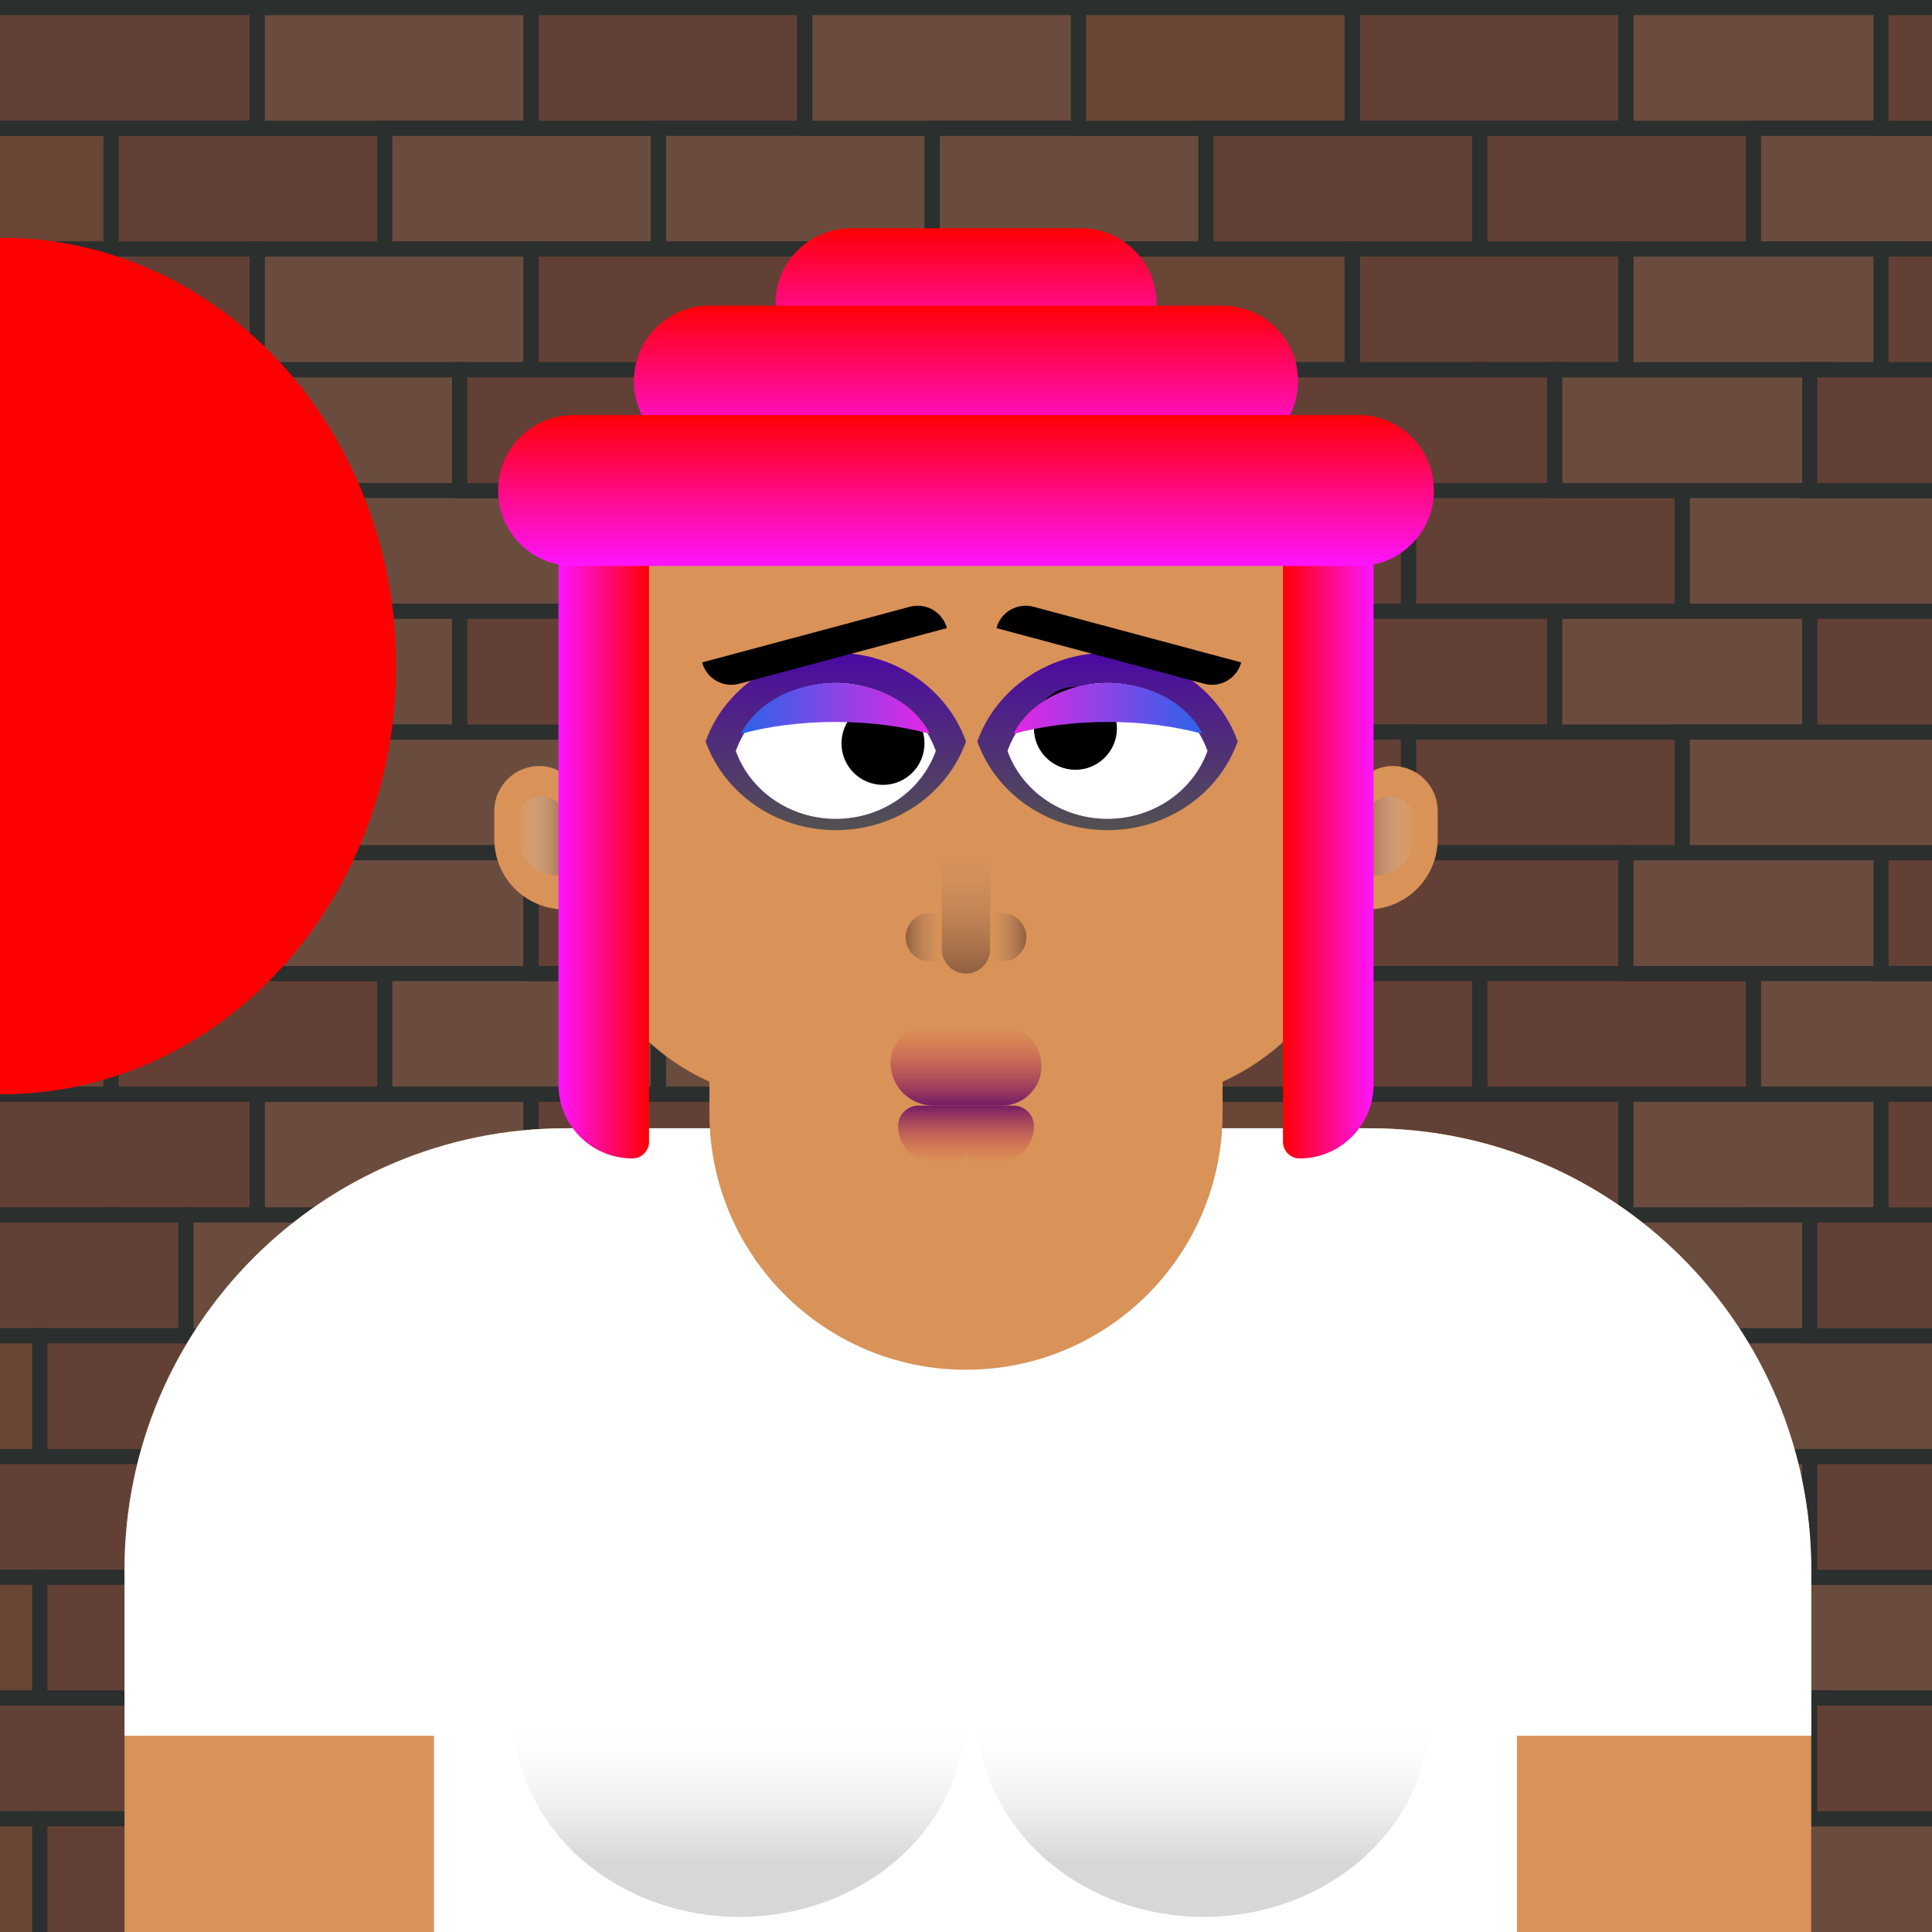 <svg xmlns="http://www.w3.org/2000/svg" width="800" height="800" viewBox="0 0 512 512">
<g><g id="1_bg" clip-path="url(#clip0_1_33)">
<rect width="512" height="512" fill="#1F2223"/>
<g id="wall">
<g id="bricks" opacity="0.42">
<g id="Group 48">
<rect id="Rectangle 129" x="-4.362" y="2" width="72.519" height="32" fill="#C06A4F" stroke="#3B413D" stroke-width="4"/>
<rect id="Rectangle 136" x="29.426" y="34" width="72.519" height="32" fill="#C06A4F" stroke="#3B413D" stroke-width="4"/>
<rect id="Rectangle 134" x="358.36" y="2" width="72.519" height="32" fill="#C06A4F" stroke="#3B413D" stroke-width="4"/>
<rect id="Rectangle 137" x="392.148" y="34" width="72.519" height="32" fill="#C06A4F" stroke="#3B413D" stroke-width="4"/>
<rect id="Rectangle 130" x="68.183" y="2" width="72.519" height="32" fill="#D18666" stroke="#3B413D" stroke-width="4"/>
<rect id="Rectangle 138" x="101.97" y="34" width="72.519" height="32" fill="#D18666" stroke="#3B413D" stroke-width="4"/>
<rect id="Rectangle 135" x="430.905" y="2" width="72.519" height="32" fill="#D18666" stroke="#3B413D" stroke-width="4"/>
<rect id="Rectangle 139" x="464.693" y="34" width="72.519" height="32" fill="#D18666" stroke="#3B413D" stroke-width="4"/>
<rect id="Rectangle 131" x="140.727" y="2" width="72.519" height="32" fill="#C06A4F" stroke="#3B413D" stroke-width="4"/>
<rect id="Rectangle 143" x="498.48" y="2" width="72.519" height="32" fill="#C06A4F" stroke="#3B413D" stroke-width="4"/>
<rect id="Rectangle 140" x="174.515" y="34" width="72.519" height="32" fill="#D18666" stroke="#3B413D" stroke-width="4"/>
<rect id="Rectangle 132" x="213.271" y="2" width="72.519" height="32" fill="#D18666" stroke="#3B413D" stroke-width="4"/>
<rect id="Rectangle 141" x="247.059" y="34" width="72.519" height="32" fill="#D18666" stroke="#3B413D" stroke-width="4"/>
<rect id="Rectangle 133" x="285.816" y="2" width="72.519" height="32" fill="#CD754F" stroke="#3B413D" stroke-width="4"/>
<rect id="Rectangle 142" x="319.604" y="34" width="72.519" height="32" fill="#C06A4F" stroke="#3B413D" stroke-width="4"/>
<rect id="Rectangle 133_2" x="-43.119" y="34" width="72.519" height="32" fill="#CD754F" stroke="#3B413D" stroke-width="4"/>
</g>
<g id="Group 49">
<rect id="Rectangle 129_2" x="-4.362" y="66" width="72.519" height="32" fill="#C06A4F" stroke="#3B413D" stroke-width="4"/>
<rect id="Rectangle 136_2" x="29.426" y="98" width="72.519" height="32" fill="#C06A4F" stroke="#3B413D" stroke-width="4"/>
<rect id="Rectangle 134_2" x="358.36" y="66" width="72.519" height="32" fill="#C06A4F" stroke="#3B413D" stroke-width="4"/>
<rect id="Rectangle 137_2" x="392.148" y="98" width="72.519" height="32" fill="#C06A4F" stroke="#3B413D" stroke-width="4"/>
<rect id="Rectangle 130_2" x="68.183" y="66" width="72.519" height="32" fill="#D18666" stroke="#3B413D" stroke-width="4"/>
<rect id="Rectangle 138_2" x="101.97" y="98" width="72.519" height="32" fill="#D18666" stroke="#3B413D" stroke-width="4"/>
<rect id="Rectangle 135_2" x="430.905" y="66" width="72.519" height="32" fill="#D18666" stroke="#3B413D" stroke-width="4"/>
<rect id="Rectangle 139_2" x="464.693" y="98" width="72.519" height="32" fill="#D18666" stroke="#3B413D" stroke-width="4"/>
<rect id="Rectangle 131_2" x="140.727" y="66" width="72.519" height="32" fill="#C06A4F" stroke="#3B413D" stroke-width="4"/>
<rect id="Rectangle 143_2" x="498.48" y="66" width="72.519" height="32" fill="#C06A4F" stroke="#3B413D" stroke-width="4"/>
<rect id="Rectangle 140_2" x="174.515" y="98" width="72.519" height="32" fill="#D18666" stroke="#3B413D" stroke-width="4"/>
<rect id="Rectangle 132_2" x="213.271" y="66" width="72.519" height="32" fill="#D18666" stroke="#3B413D" stroke-width="4"/>
<rect id="Rectangle 141_2" x="247.059" y="98" width="72.519" height="32" fill="#D18666" stroke="#3B413D" stroke-width="4"/>
<rect id="Rectangle 133_3" x="285.816" y="66" width="72.519" height="32" fill="#CD754F" stroke="#3B413D" stroke-width="4"/>
<rect id="Rectangle 142_2" x="319.604" y="98" width="72.519" height="32" fill="#C06A4F" stroke="#3B413D" stroke-width="4"/>
<rect id="Rectangle 133_4" x="-43.119" y="98" width="72.519" height="32" fill="#CD754F" stroke="#3B413D" stroke-width="4"/>
</g>
<g id="Group 50">
<rect id="Rectangle 129_3" x="-23.243" y="98" width="72.519" height="32" fill="#C06A4F" stroke="#3B413D" stroke-width="4"/>
<rect id="Rectangle 136_3" x="10.544" y="130" width="72.519" height="32" fill="#C06A4F" stroke="#3B413D" stroke-width="4"/>
<rect id="Rectangle 134_3" x="339.479" y="98" width="72.519" height="32" fill="#C06A4F" stroke="#3B413D" stroke-width="4"/>
<rect id="Rectangle 137_3" x="373.267" y="130" width="72.519" height="32" fill="#C06A4F" stroke="#3B413D" stroke-width="4"/>
<rect id="Rectangle 130_3" x="49.301" y="98" width="72.519" height="32" fill="#D18666" stroke="#3B413D" stroke-width="4"/>
<rect id="Rectangle 138_3" x="83.089" y="130" width="72.519" height="32" fill="#D18666" stroke="#3B413D" stroke-width="4"/>
<rect id="Rectangle 135_3" x="412.023" y="98" width="72.519" height="32" fill="#D18666" stroke="#3B413D" stroke-width="4"/>
<rect id="Rectangle 139_3" x="445.811" y="130" width="72.519" height="32" fill="#D18666" stroke="#3B413D" stroke-width="4"/>
<rect id="Rectangle 131_3" x="121.846" y="98" width="72.519" height="32" fill="#C06A4F" stroke="#3B413D" stroke-width="4"/>
<rect id="Rectangle 143_3" x="479.599" y="98" width="72.519" height="32" fill="#C06A4F" stroke="#3B413D" stroke-width="4"/>
<rect id="Rectangle 140_3" x="155.633" y="130" width="72.519" height="32" fill="#D18666" stroke="#3B413D" stroke-width="4"/>
<rect id="Rectangle 132_3" x="194.39" y="98" width="72.519" height="32" fill="#D18666" stroke="#3B413D" stroke-width="4"/>
<rect id="Rectangle 141_3" x="228.178" y="130" width="72.519" height="32" fill="#D18666" stroke="#3B413D" stroke-width="4"/>
<rect id="Rectangle 133_5" x="266.934" y="98" width="72.519" height="32" fill="#CD754F" stroke="#3B413D" stroke-width="4"/>
<rect id="Rectangle 142_3" x="300.722" y="130" width="72.519" height="32" fill="#C06A4F" stroke="#3B413D" stroke-width="4"/>
<rect id="Rectangle 133_6" x="-62" y="130" width="72.519" height="32" fill="#CD754F" stroke="#3B413D" stroke-width="4"/>
</g>
<g id="Group 51">
<rect id="Rectangle 129_4" x="-23.243" y="162" width="72.519" height="32" fill="#C06A4F" stroke="#3B413D" stroke-width="4"/>
<rect id="Rectangle 136_4" x="10.544" y="194" width="72.519" height="32" fill="#C06A4F" stroke="#3B413D" stroke-width="4"/>
<rect id="Rectangle 134_4" x="339.479" y="162" width="72.519" height="32" fill="#C06A4F" stroke="#3B413D" stroke-width="4"/>
<rect id="Rectangle 137_4" x="373.267" y="194" width="72.519" height="32" fill="#C06A4F" stroke="#3B413D" stroke-width="4"/>
<rect id="Rectangle 130_4" x="49.301" y="162" width="72.519" height="32" fill="#D18666" stroke="#3B413D" stroke-width="4"/>
<rect id="Rectangle 138_4" x="83.089" y="194" width="72.519" height="32" fill="#D18666" stroke="#3B413D" stroke-width="4"/>
<rect id="Rectangle 135_4" x="412.023" y="162" width="72.519" height="32" fill="#D18666" stroke="#3B413D" stroke-width="4"/>
<rect id="Rectangle 139_4" x="445.811" y="194" width="72.519" height="32" fill="#D18666" stroke="#3B413D" stroke-width="4"/>
<rect id="Rectangle 131_4" x="121.846" y="162" width="72.519" height="32" fill="#C06A4F" stroke="#3B413D" stroke-width="4"/>
<rect id="Rectangle 143_4" x="479.599" y="162" width="72.519" height="32" fill="#C06A4F" stroke="#3B413D" stroke-width="4"/>
<rect id="Rectangle 140_4" x="155.633" y="194" width="72.519" height="32" fill="#D18666" stroke="#3B413D" stroke-width="4"/>
<rect id="Rectangle 132_4" x="194.39" y="162" width="72.519" height="32" fill="#D18666" stroke="#3B413D" stroke-width="4"/>
<rect id="Rectangle 141_4" x="228.178" y="194" width="72.519" height="32" fill="#D18666" stroke="#3B413D" stroke-width="4"/>
<rect id="Rectangle 133_7" x="266.934" y="162" width="72.519" height="32" fill="#CD754F" stroke="#3B413D" stroke-width="4"/>
<rect id="Rectangle 142_4" x="300.722" y="194" width="72.519" height="32" fill="#C06A4F" stroke="#3B413D" stroke-width="4"/>
<rect id="Rectangle 133_8" x="-62" y="194" width="72.519" height="32" fill="#CD754F" stroke="#3B413D" stroke-width="4"/>
</g>
<g id="Group 52">
<rect id="Rectangle 129_5" x="-4.362" y="226" width="72.519" height="32" fill="#C06A4F" stroke="#3B413D" stroke-width="4"/>
<rect id="Rectangle 136_5" x="29.426" y="258" width="72.519" height="32" fill="#C06A4F" stroke="#3B413D" stroke-width="4"/>
<rect id="Rectangle 134_5" x="358.36" y="226" width="72.519" height="32" fill="#C06A4F" stroke="#3B413D" stroke-width="4"/>
<rect id="Rectangle 137_5" x="392.148" y="258" width="72.519" height="32" fill="#C06A4F" stroke="#3B413D" stroke-width="4"/>
<rect id="Rectangle 130_5" x="68.183" y="226" width="72.519" height="32" fill="#D18666" stroke="#3B413D" stroke-width="4"/>
<rect id="Rectangle 138_5" x="101.97" y="258" width="72.519" height="32" fill="#D18666" stroke="#3B413D" stroke-width="4"/>
<rect id="Rectangle 135_5" x="430.905" y="226" width="72.519" height="32" fill="#D18666" stroke="#3B413D" stroke-width="4"/>
<rect id="Rectangle 139_5" x="464.693" y="258" width="72.519" height="32" fill="#D18666" stroke="#3B413D" stroke-width="4"/>
<rect id="Rectangle 131_5" x="140.727" y="226" width="72.519" height="32" fill="#C06A4F" stroke="#3B413D" stroke-width="4"/>
<rect id="Rectangle 143_5" x="498.48" y="226" width="72.519" height="32" fill="#C06A4F" stroke="#3B413D" stroke-width="4"/>
<rect id="Rectangle 140_5" x="174.515" y="258" width="72.519" height="32" fill="#D18666" stroke="#3B413D" stroke-width="4"/>
<rect id="Rectangle 132_5" x="213.271" y="226" width="72.519" height="32" fill="#D18666" stroke="#3B413D" stroke-width="4"/>
<rect id="Rectangle 141_5" x="247.059" y="258" width="72.519" height="32" fill="#D18666" stroke="#3B413D" stroke-width="4"/>
<rect id="Rectangle 133_9" x="285.816" y="226" width="72.519" height="32" fill="#CD754F" stroke="#3B413D" stroke-width="4"/>
<rect id="Rectangle 142_5" x="319.604" y="258" width="72.519" height="32" fill="#C06A4F" stroke="#3B413D" stroke-width="4"/>
<rect id="Rectangle 133_10" x="-43.119" y="258" width="72.519" height="32" fill="#CD754F" stroke="#3B413D" stroke-width="4"/>
</g>
<g id="Group 53">
<rect id="Rectangle 129_6" x="-4.362" y="290" width="72.519" height="32" fill="#C06A4F" stroke="#3B413D" stroke-width="4"/>
<rect id="Rectangle 136_6" x="29.426" y="322" width="72.519" height="32" fill="#C06A4F" stroke="#3B413D" stroke-width="4"/>
<rect id="Rectangle 134_6" x="358.36" y="290" width="72.519" height="32" fill="#C06A4F" stroke="#3B413D" stroke-width="4"/>
<rect id="Rectangle 137_6" x="392.148" y="322" width="72.519" height="32" fill="#C06A4F" stroke="#3B413D" stroke-width="4"/>
<rect id="Rectangle 130_6" x="68.183" y="290" width="72.519" height="32" fill="#D18666" stroke="#3B413D" stroke-width="4"/>
<rect id="Rectangle 138_6" x="101.97" y="322" width="72.519" height="32" fill="#D18666" stroke="#3B413D" stroke-width="4"/>
<rect id="Rectangle 135_6" x="430.905" y="290" width="72.519" height="32" fill="#D18666" stroke="#3B413D" stroke-width="4"/>
<rect id="Rectangle 139_6" x="464.693" y="322" width="72.519" height="32" fill="#D18666" stroke="#3B413D" stroke-width="4"/>
<rect id="Rectangle 131_6" x="140.727" y="290" width="72.519" height="32" fill="#C06A4F" stroke="#3B413D" stroke-width="4"/>
<rect id="Rectangle 143_6" x="498.48" y="290" width="72.519" height="32" fill="#C06A4F" stroke="#3B413D" stroke-width="4"/>
<rect id="Rectangle 140_6" x="174.515" y="322" width="72.519" height="32" fill="#D18666" stroke="#3B413D" stroke-width="4"/>
<rect id="Rectangle 132_6" x="213.271" y="290" width="72.519" height="32" fill="#D18666" stroke="#3B413D" stroke-width="4"/>
<rect id="Rectangle 141_6" x="247.059" y="322" width="72.519" height="32" fill="#D18666" stroke="#3B413D" stroke-width="4"/>
<rect id="Rectangle 133_11" x="285.816" y="290" width="72.519" height="32" fill="#CD754F" stroke="#3B413D" stroke-width="4"/>
<rect id="Rectangle 142_6" x="319.604" y="322" width="72.519" height="32" fill="#C06A4F" stroke="#3B413D" stroke-width="4"/>
<rect id="Rectangle 133_12" x="-43.119" y="322" width="72.519" height="32" fill="#CD754F" stroke="#3B413D" stroke-width="4"/>
</g>
<g id="Group 54">
<rect id="Rectangle 129_7" x="-23.243" y="322" width="72.519" height="32" fill="#C06A4F" stroke="#3B413D" stroke-width="4"/>
<rect id="Rectangle 136_7" x="10.544" y="354" width="72.519" height="32" fill="#C06A4F" stroke="#3B413D" stroke-width="4"/>
<rect id="Rectangle 134_7" x="339.479" y="322" width="72.519" height="32" fill="#C06A4F" stroke="#3B413D" stroke-width="4"/>
<rect id="Rectangle 137_7" x="373.267" y="354" width="72.519" height="32" fill="#C06A4F" stroke="#3B413D" stroke-width="4"/>
<rect id="Rectangle 130_7" x="49.301" y="322" width="72.519" height="32" fill="#D18666" stroke="#3B413D" stroke-width="4"/>
<rect id="Rectangle 138_7" x="83.089" y="354" width="72.519" height="32" fill="#D18666" stroke="#3B413D" stroke-width="4"/>
<rect id="Rectangle 135_7" x="412.023" y="322" width="72.519" height="32" fill="#D18666" stroke="#3B413D" stroke-width="4"/>
<rect id="Rectangle 139_7" x="445.811" y="354" width="72.519" height="32" fill="#D18666" stroke="#3B413D" stroke-width="4"/>
<rect id="Rectangle 131_7" x="121.846" y="322" width="72.519" height="32" fill="#C06A4F" stroke="#3B413D" stroke-width="4"/>
<rect id="Rectangle 143_7" x="479.599" y="322" width="72.519" height="32" fill="#C06A4F" stroke="#3B413D" stroke-width="4"/>
<rect id="Rectangle 140_7" x="155.633" y="354" width="72.519" height="32" fill="#D18666" stroke="#3B413D" stroke-width="4"/>
<rect id="Rectangle 132_7" x="194.39" y="322" width="72.519" height="32" fill="#D18666" stroke="#3B413D" stroke-width="4"/>
<rect id="Rectangle 141_7" x="228.178" y="354" width="72.519" height="32" fill="#D18666" stroke="#3B413D" stroke-width="4"/>
<rect id="Rectangle 133_13" x="266.934" y="322" width="72.519" height="32" fill="#CD754F" stroke="#3B413D" stroke-width="4"/>
<rect id="Rectangle 142_7" x="300.722" y="354" width="72.519" height="32" fill="#C06A4F" stroke="#3B413D" stroke-width="4"/>
<rect id="Rectangle 133_14" x="-62" y="354" width="72.519" height="32" fill="#CD754F" stroke="#3B413D" stroke-width="4"/>
</g>
<g id="Group 55">
<rect id="Rectangle 129_8" x="-23.243" y="386" width="72.519" height="32" fill="#C06A4F" stroke="#3B413D" stroke-width="4"/>
<rect id="Rectangle 136_8" x="10.544" y="418" width="72.519" height="32" fill="#C06A4F" stroke="#3B413D" stroke-width="4"/>
<rect id="Rectangle 134_8" x="339.479" y="386" width="72.519" height="32" fill="#C06A4F" stroke="#3B413D" stroke-width="4"/>
<rect id="Rectangle 137_8" x="373.267" y="418" width="72.519" height="32" fill="#C06A4F" stroke="#3B413D" stroke-width="4"/>
<rect id="Rectangle 130_8" x="49.301" y="386" width="72.519" height="32" fill="#D18666" stroke="#3B413D" stroke-width="4"/>
<rect id="Rectangle 138_8" x="83.089" y="418" width="72.519" height="32" fill="#D18666" stroke="#3B413D" stroke-width="4"/>
<rect id="Rectangle 135_8" x="412.023" y="386" width="72.519" height="32" fill="#D18666" stroke="#3B413D" stroke-width="4"/>
<rect id="Rectangle 139_8" x="445.811" y="418" width="72.519" height="32" fill="#D18666" stroke="#3B413D" stroke-width="4"/>
<rect id="Rectangle 131_8" x="121.846" y="386" width="72.519" height="32" fill="#C06A4F" stroke="#3B413D" stroke-width="4"/>
<rect id="Rectangle 143_8" x="479.599" y="386" width="72.519" height="32" fill="#C06A4F" stroke="#3B413D" stroke-width="4"/>
<rect id="Rectangle 140_8" x="155.633" y="418" width="72.519" height="32" fill="#D18666" stroke="#3B413D" stroke-width="4"/>
<rect id="Rectangle 132_8" x="194.39" y="386" width="72.519" height="32" fill="#D18666" stroke="#3B413D" stroke-width="4"/>
<rect id="Rectangle 141_8" x="228.178" y="418" width="72.519" height="32" fill="#D18666" stroke="#3B413D" stroke-width="4"/>
<rect id="Rectangle 133_15" x="266.934" y="386" width="72.519" height="32" fill="#CD754F" stroke="#3B413D" stroke-width="4"/>
<rect id="Rectangle 142_8" x="300.722" y="418" width="72.519" height="32" fill="#C06A4F" stroke="#3B413D" stroke-width="4"/>
<rect id="Rectangle 133_16" x="-62" y="418" width="72.519" height="32" fill="#CD754F" stroke="#3B413D" stroke-width="4"/>
</g>
<g id="Group 56">
<rect id="Rectangle 129_9" x="-23.243" y="450" width="72.519" height="32" fill="#C06A4F" stroke="#3B413D" stroke-width="4"/>
<rect id="Rectangle 136_9" x="10.544" y="482" width="72.519" height="32" fill="#C06A4F" stroke="#3B413D" stroke-width="4"/>
<rect id="Rectangle 134_9" x="339.479" y="450" width="72.519" height="32" fill="#C06A4F" stroke="#3B413D" stroke-width="4"/>
<rect id="Rectangle 137_9" x="373.267" y="482" width="72.519" height="32" fill="#C06A4F" stroke="#3B413D" stroke-width="4"/>
<rect id="Rectangle 130_9" x="49.301" y="450" width="72.519" height="32" fill="#D18666" stroke="#3B413D" stroke-width="4"/>
<rect id="Rectangle 138_9" x="83.089" y="482" width="72.519" height="32" fill="#D18666" stroke="#3B413D" stroke-width="4"/>
<rect id="Rectangle 135_9" x="412.023" y="450" width="72.519" height="32" fill="#D18666" stroke="#3B413D" stroke-width="4"/>
<rect id="Rectangle 139_9" x="445.811" y="482" width="72.519" height="32" fill="#D18666" stroke="#3B413D" stroke-width="4"/>
<rect id="Rectangle 131_9" x="121.846" y="450" width="72.519" height="32" fill="#C06A4F" stroke="#3B413D" stroke-width="4"/>
<rect id="Rectangle 143_9" x="479.599" y="450" width="72.519" height="32" fill="#C06A4F" stroke="#3B413D" stroke-width="4"/>
<rect id="Rectangle 140_9" x="155.633" y="482" width="72.519" height="32" fill="#D18666" stroke="#3B413D" stroke-width="4"/>
<rect id="Rectangle 132_9" x="194.39" y="450" width="72.519" height="32" fill="#D18666" stroke="#3B413D" stroke-width="4"/>
<rect id="Rectangle 141_9" x="228.178" y="482" width="72.519" height="32" fill="#D18666" stroke="#3B413D" stroke-width="4"/>
<rect id="Rectangle 133_17" x="266.934" y="450" width="72.519" height="32" fill="#CD754F" stroke="#3B413D" stroke-width="4"/>
<rect id="Rectangle 142_9" x="300.722" y="482" width="72.519" height="32" fill="#C06A4F" stroke="#3B413D" stroke-width="4"/>
<rect id="Rectangle 133_18" x="-62" y="482" width="72.519" height="32" fill="#CD754F" stroke="#3B413D" stroke-width="4"/>
</g>
</g>
<g id="red" filter="url(#filter0_f_1_33)">
  <ellipse cx="0.5" cy="176.5" rx="104.5" ry="113.5" fill="#FF0000" opacity="1">
    <animate attributeName="opacity" values="1;0;1" dur="1s" repeatCount="indefinite" begin="0s"/>
  </ellipse>
</g>
<g id="blue" filter="url(#filter1_f_1_33)">
  <ellipse cx="466.5" cy="176.5" rx="104.5" ry="113.5" fill="#0011ffff" opacity="0">
    <animate attributeName="opacity" values="0;1;0" dur="1.4s" repeatCount="indefinite" begin="0.5s"/>
  </ellipse>
</g>
</g>
</g>
<defs>
<filter id="filter0_f_1_33" x="-301.9" y="-134.9" width="604.8" height="622.8" filterUnits="userSpaceOnUse" color-interpolation-filters="sRGB">
<feFlood flood-opacity="0" result="BackgroundImageFix"/>
<feBlend mode="normal" in="SourceGraphic" in2="BackgroundImageFix" result="shape"/>
<feGaussianBlur stdDeviation="98.95" result="effect1_foregroundBlur_1_33"/>
</filter>
<filter id="filter1_f_1_33" x="164.1" y="-134.9" width="604.8" height="622.8" filterUnits="userSpaceOnUse" color-interpolation-filters="sRGB">
<feFlood flood-opacity="0" result="BackgroundImageFix"/>
<feBlend mode="normal" in="SourceGraphic" in2="BackgroundImageFix" result="shape"/>
<feGaussianBlur stdDeviation="98.95" result="effect1_foregroundBlur_1_33"/>
</filter>
<clipPath id="clip0_1_33">
<rect width="512" height="512" fill="white"/>
</clipPath>
</defs></g><g><path d="M33 512H480V416C480 351.383 427.617 299 363 299H150C85.383 299 33 351.383 33 416V512Z" fill="#D99258"/>
<path d="M33 460H480V416C480 351.383 427.617 299 363 299H150C85.383 299 33 351.383 33 416V460Z" fill="white"/>
<path d="M115 512H402V454H115V512Z" fill="white"/>
<path d="M136 454C136 468.257 142.321 482.175 153.574 492.256C164.826 502.337 180.087 508 196 508C211.913 508 227.174 502.337 238.426 492.256C249.679 482.175 256 468.257 256 454L196 454.246L136 454Z" fill="url(#paint0_linear_60_2298)"/>
<path d="M259 454C259 468.257 265.321 482.175 276.574 492.256C287.826 502.337 303.087 508 319 508C334.913 508 350.174 502.337 361.426 492.256C372.679 482.175 379 468.257 379 454L319 454.245L259 454Z" fill="url(#paint1_linear_60_2298)"/>
<path d="M188 276H324V295C324 332.555 293.555 363 256 363V363C218.445 363 188 332.555 188 295V276Z" fill="#D99258"/>
<g filter="url(#filter0_d_60_2298)">
<path d="M152 180C152 123.115 199.115 77 256 77V77C312.885 77 360 123.115 360 180L360 227C360 260.689 332.689 288 299 288L213 288C179.311 288 152 260.689 152 227L152 180Z" fill="#D99258"/>
<path d="M154 210C154 203.925 149.015 199 142.94 199V199C136.382 199 131 204.317 131 210.875L131 218.374C131 228.661 139.339 237 149.626 237V237C152.042 237 154 235.042 154 232.626L154 210Z" fill="#D99258"/>
<path d="M358 210C358 203.925 362.985 199 369.06 199V199C375.618 199 381 204.317 381 210.875L381 218.374C381 228.661 372.661 237 362.374 237V237C359.958 237 358 235.042 358 232.626L358 210Z" fill="#D99258"/>
<path d="M197 264L315 264L315 285C315 312.062 293.062 334 266 334L246 334C218.938 334 197 312.062 197 285L197 264Z" fill="#D99258"/>
<path d="M239 329L273 329V329C273 337.284 266.284 344 258 344L254 344C245.716 344 239 337.284 239 329V329Z" fill="#D99258"/>
<path d="M150 213.5C150 209.91 147.09 207 143.5 207V207C139.91 207 137 209.91 137 213.5L137 217.472C137 223.287 141.713 228 147.528 228V228C148.893 228 150 226.893 150 225.528L150 213.5Z" fill="url(#paint2_linear_60_2298)"/>
<path d="M362 213.5C362 209.91 364.91 207 368.5 207V207C372.09 207 375 209.91 375 213.5L375 217.472C375 223.287 370.287 228 364.472 228V228C363.107 228 362 226.893 362 225.528L362 213.5Z" fill="url(#paint3_linear_60_2298)"/>
</g>
<defs>
<filter id="filter0_d_60_2298" x="121" y="71" width="270" height="287" filterUnits="userSpaceOnUse" color-interpolation-filters="sRGB">
<feFlood flood-opacity="0" result="BackgroundImageFix"/>
<feColorMatrix in="SourceAlpha" type="matrix" values="0 0 0 0 0 0 0 0 0 0 0 0 0 0 0 0 0 0 127 0" result="hardAlpha"/>
<feOffset dy="4"/>
<feGaussianBlur stdDeviation="5"/>
<feComposite in2="hardAlpha" operator="out"/>
<feColorMatrix type="matrix" values="0 0 0 0 0 0 0 0 0 0 0 0 0 0 0 0 0 0 0.4 0"/>
<feBlend mode="normal" in2="BackgroundImageFix" result="effect1_dropShadow_60_2298"/>
<feBlend mode="normal" in="SourceGraphic" in2="effect1_dropShadow_60_2298" result="shape"/>
</filter>
<linearGradient id="paint0_linear_60_2298" x1="196" y1="508" x2="196" y2="454" gradientUnits="userSpaceOnUse">
<stop offset="0.279" stop-color="#D7D7D7"/>
<stop offset="1" stop-color="white" stop-opacity="0"/>
</linearGradient>
<linearGradient id="paint1_linear_60_2298" x1="319" y1="508" x2="319" y2="454" gradientUnits="userSpaceOnUse">
<stop offset="0.279" stop-color="#D7D7D7"/>
<stop offset="1" stop-color="white" stop-opacity="0"/>
</linearGradient>
<linearGradient id="paint2_linear_60_2298" x1="137" y1="217.5" x2="150" y2="217.5" gradientUnits="userSpaceOnUse">
<stop stop-color="#D3D3D3" stop-opacity="0"/>
<stop offset="1" stop-color="#A66A41"/>
</linearGradient>
<linearGradient id="paint3_linear_60_2298" x1="375" y1="217.5" x2="362" y2="217.5" gradientUnits="userSpaceOnUse">
<stop stop-color="#D3D3D3" stop-opacity="0"/>
<stop offset="1" stop-color="#A66A41"/>
</linearGradient>
</defs></g><g><g filter="url(#filter0_f_60_3144)">
<path d="M293.499 173C277.468 173 263.858 182.837 259 196.5C263.858 210.163 277.468 220 293.499 220C309.53 220 323.142 210.163 328 196.5C323.142 182.837 309.53 173 293.499 173Z" fill="url(#paint0_linear_60_3144)"/>
</g>
<path d="M293.499 181C281.186 181 270.731 188.535 267 199C270.731 209.465 281.186 217 293.499 217C305.813 217 316.269 209.465 320 199C316.269 188.535 305.813 181 293.499 181Z" fill="white"/>
<path d="M328.928 175.548L273.87 160.795C269.602 159.652 265.216 162.184 264.072 166.452V166.452L319.13 181.205C323.398 182.348 327.784 179.816 328.928 175.548V175.548Z" fill="black"/>
<path d="M296 193C296 186.925 291.075 182 285 182V182C278.925 182 274 186.925 274 193V193C274 199.075 278.925 204 285 204V204C291.075 204 296 199.075 296 193V193Z" fill="black"/>
<path d="M293.623 181C282.261 181 272.544 186.582 268.6 194.475C275.889 192.477 284.456 191.325 293.623 191.325C302.79 191.325 311.359 192.476 318.648 194.474C314.703 186.582 304.985 181 293.623 181Z" fill="url(#paint1_linear_60_3144)"/>
<g filter="url(#filter1_f_60_3144)">
<path d="M221.501 173C237.532 173 251.142 182.837 256 196.5C251.142 210.163 237.532 220 221.501 220C205.47 220 191.858 210.163 187 196.5C191.858 182.837 205.47 173 221.501 173Z" fill="url(#paint2_linear_60_3144)"/>
</g>
<path d="M221.501 181C233.814 181 244.269 188.535 248 199C244.269 209.465 233.814 217 221.501 217C209.187 217 198.731 209.465 195 199C198.731 188.535 209.187 181 221.501 181Z" fill="white"/>
<path d="M186.072 175.548L241.13 160.795C245.398 159.652 249.784 162.184 250.928 166.452V166.452L195.87 181.205C191.602 182.348 187.216 179.816 186.072 175.548V175.548Z" fill="black"/>
<path d="M223 197C223 190.925 227.925 186 234 186V186C240.075 186 245 190.925 245 197V197C245 203.075 240.075 208 234 208V208C227.925 208 223 203.075 223 197V197Z" fill="black"/>
<path d="M221.377 181C232.739 181 242.456 186.582 246.4 194.475C239.111 192.477 230.544 191.325 221.377 191.325C212.21 191.325 203.641 192.476 196.352 194.474C200.297 186.582 210.015 181 221.377 181Z" fill="url(#paint3_linear_60_3144)"/>
<defs>
<filter id="filter0_f_60_3144" x="252" y="166" width="83" height="61" filterUnits="userSpaceOnUse" color-interpolation-filters="sRGB">
<feFlood flood-opacity="0" result="BackgroundImageFix"/>
<feBlend mode="normal" in="SourceGraphic" in2="BackgroundImageFix" result="shape"/>
<feGaussianBlur stdDeviation="3.5" result="effect1_foregroundBlur_60_3144"/>
</filter>
<filter id="filter1_f_60_3144" x="180" y="166" width="83" height="61" filterUnits="userSpaceOnUse" color-interpolation-filters="sRGB">
<feFlood flood-opacity="0" result="BackgroundImageFix"/>
<feBlend mode="normal" in="SourceGraphic" in2="BackgroundImageFix" result="shape"/>
<feGaussianBlur stdDeviation="3.5" result="effect1_foregroundBlur_60_3144"/>
</filter>
<linearGradient id="paint0_linear_60_3144" x1="293.5" y1="173" x2="293.5" y2="220" gradientUnits="userSpaceOnUse">
<stop stop-color="#4C09A3"/>
<stop offset="1" stop-color="#525151"/>
</linearGradient>
<linearGradient id="paint1_linear_60_3144" x1="321.378" y1="189.132" x2="265.869" y2="189.132" gradientUnits="userSpaceOnUse">
<stop stop-color="#2067EA"/>
<stop offset="1" stop-color="#EF23E4"/>
</linearGradient>
<linearGradient id="paint2_linear_60_3144" x1="221.5" y1="173" x2="221.5" y2="220" gradientUnits="userSpaceOnUse">
<stop stop-color="#4C09A3"/>
<stop offset="1" stop-color="#525151"/>
</linearGradient>
<linearGradient id="paint3_linear_60_3144" x1="193.622" y1="189.132" x2="249.131" y2="189.132" gradientUnits="userSpaceOnUse">
<stop stop-color="#2067EA"/>
<stop offset="1" stop-color="#EF23E4"/>
</linearGradient>
</defs></g><g><path d="M276 282.5C276 276.701 271.299 272 265.5 272H245.618C240.306 272 236 276.306 236 281.618V281.618C236 287.904 241.096 293 247.382 293H265.5C271.299 293 276 288.299 276 282.5V282.5Z" fill="url(#paint0_linear_60_3203)"/>
<path d="M256 304.795C256 306.565 254.565 308 252.795 308H247.575C242.287 308 238 303.713 238 298.426V298.426C238 295.429 240.429 293 243.426 293H256V304.795Z" fill="url(#paint1_linear_60_3203)"/>
<path d="M256 304.795C256 306.565 257.435 308 259.206 308H264.426C269.714 308 274 303.713 274 298.426V298.426C274 295.429 271.571 293 268.575 293H256V304.795Z" fill="url(#paint2_linear_60_3203)"/>
<defs>
<linearGradient id="paint0_linear_60_3203" x1="256" y1="293" x2="256" y2="272" gradientUnits="userSpaceOnUse">
<stop stop-color="#751C66"/>
<stop offset="1" stop-color="#DB4747" stop-opacity="0"/>
</linearGradient>
<linearGradient id="paint1_linear_60_3203" x1="247" y1="293" x2="247" y2="308" gradientUnits="userSpaceOnUse">
<stop stop-color="#751C66"/>
<stop offset="1" stop-color="#DB4747" stop-opacity="0"/>
</linearGradient>
<linearGradient id="paint2_linear_60_3203" x1="265" y1="293" x2="265" y2="308" gradientUnits="userSpaceOnUse">
<stop stop-color="#751C66"/>
<stop offset="1" stop-color="#DB4747" stop-opacity="0"/>
</linearGradient>
</defs></g><g><path d="M249.6 226L249.6 251.6C249.6 255.135 252.465 258 256 258V258C259.535 258 262.4 255.135 262.4 251.6L262.4 226L249.6 226Z" fill="url(#paint0_linear_60_3273)"/>
<path d="M249.6 242L246.4 242C242.865 242 240 244.865 240 248.4V248.4C240 251.935 242.865 254.8 246.4 254.8L249.6 254.8L249.6 242Z" fill="url(#paint1_linear_60_3273)"/>
<path d="M262.4 242L265.6 242C269.135 242 272 244.865 272 248.4V248.4C272 251.935 269.135 254.8 265.6 254.8L262.4 254.8L262.4 242Z" fill="url(#paint2_linear_60_3273)"/>
<defs>
<linearGradient id="paint0_linear_60_3273" x1="256" y1="226" x2="256" y2="258" gradientUnits="userSpaceOnUse">
<stop stop-color="#B38A6C" stop-opacity="0"/>
<stop offset="1" stop-color="#624031" stop-opacity="0.62"/>
</linearGradient>
<linearGradient id="paint1_linear_60_3273" x1="249.6" y1="248.4" x2="240" y2="248.4" gradientUnits="userSpaceOnUse">
<stop stop-color="#B38A6C" stop-opacity="0"/>
<stop offset="1" stop-color="#624031" stop-opacity="0.62"/>
</linearGradient>
<linearGradient id="paint2_linear_60_3273" x1="262.4" y1="248.4" x2="272" y2="248.4" gradientUnits="userSpaceOnUse">
<stop stop-color="#B38A6C" stop-opacity="0"/>
<stop offset="1" stop-color="#624031" stop-opacity="0.62"/>
</linearGradient>
</defs></g><g><path d="M306.5 80.5C306.5 91.546 297.546 100.5 286.5 100.5L225.5 100.5C214.454 100.5 205.5 91.546 205.5 80.5C205.5 69.454 214.454 60.5 225.5 60.5L286.5 60.5C297.546 60.5 306.5 69.454 306.5 80.5Z" fill="url(#paint0_linear_60_3292)"/>
<path d="M352 130C358.627 130 364 135.373 364 142L364 287.408C364 298.228 355.228 307 344.408 307V307C341.974 307 340 305.026 340 302.592L340 142C340 135.373 345.373 130 352 130V130Z" fill="url(#paint1_linear_60_3292)"/>
<path d="M160 130C153.373 130 148 135.373 148 142L148 287.408C148 298.228 156.772 307 167.592 307V307C170.026 307 172 305.026 172 302.592L172 142C172 135.373 166.627 130 160 130V130Z" fill="url(#paint2_linear_60_3292)"/>
<path d="M344 101C344 112.046 335.046 121 324 121L188 121C176.954 121 168 112.046 168 101V101C168 89.954 176.954 81 188 81L324 81C335.046 81 344 89.954 344 101V101Z" fill="url(#paint3_linear_60_3292)"/>
<path d="M380 130C380 141.046 371.046 150 360 150L152 150C140.954 150 132 141.046 132 130V130C132 118.954 140.954 110 152 110L360 110C371.046 110 380 118.954 380 130V130Z" fill="url(#paint4_linear_60_3292)"/>
<defs>
<linearGradient id="paint0_linear_60_3292" x1="256" y1="60.5" x2="256" y2="100.5" gradientUnits="userSpaceOnUse">
<stop stop-color="#FF0004"/>
<stop offset="1" stop-color="#FF14FF"/>
</linearGradient>
<linearGradient id="paint1_linear_60_3292" x1="340" y1="218.5" x2="364" y2="218.5" gradientUnits="userSpaceOnUse">
<stop stop-color="#FF0004"/>
<stop offset="1" stop-color="#FF14FF"/>
</linearGradient>
<linearGradient id="paint2_linear_60_3292" x1="172" y1="218.5" x2="148" y2="218.5" gradientUnits="userSpaceOnUse">
<stop stop-color="#FF0004"/>
<stop offset="1" stop-color="#FF14FF"/>
</linearGradient>
<linearGradient id="paint3_linear_60_3292" x1="256" y1="81" x2="256" y2="121" gradientUnits="userSpaceOnUse">
<stop stop-color="#FF0004"/>
<stop offset="1" stop-color="#FF14FF"/>
</linearGradient>
<linearGradient id="paint4_linear_60_3292" x1="256" y1="110" x2="256" y2="150" gradientUnits="userSpaceOnUse">
<stop stop-color="#FF0004"/>
<stop offset="1" stop-color="#FF14FF"/>
</linearGradient>
</defs></g>
</svg>
